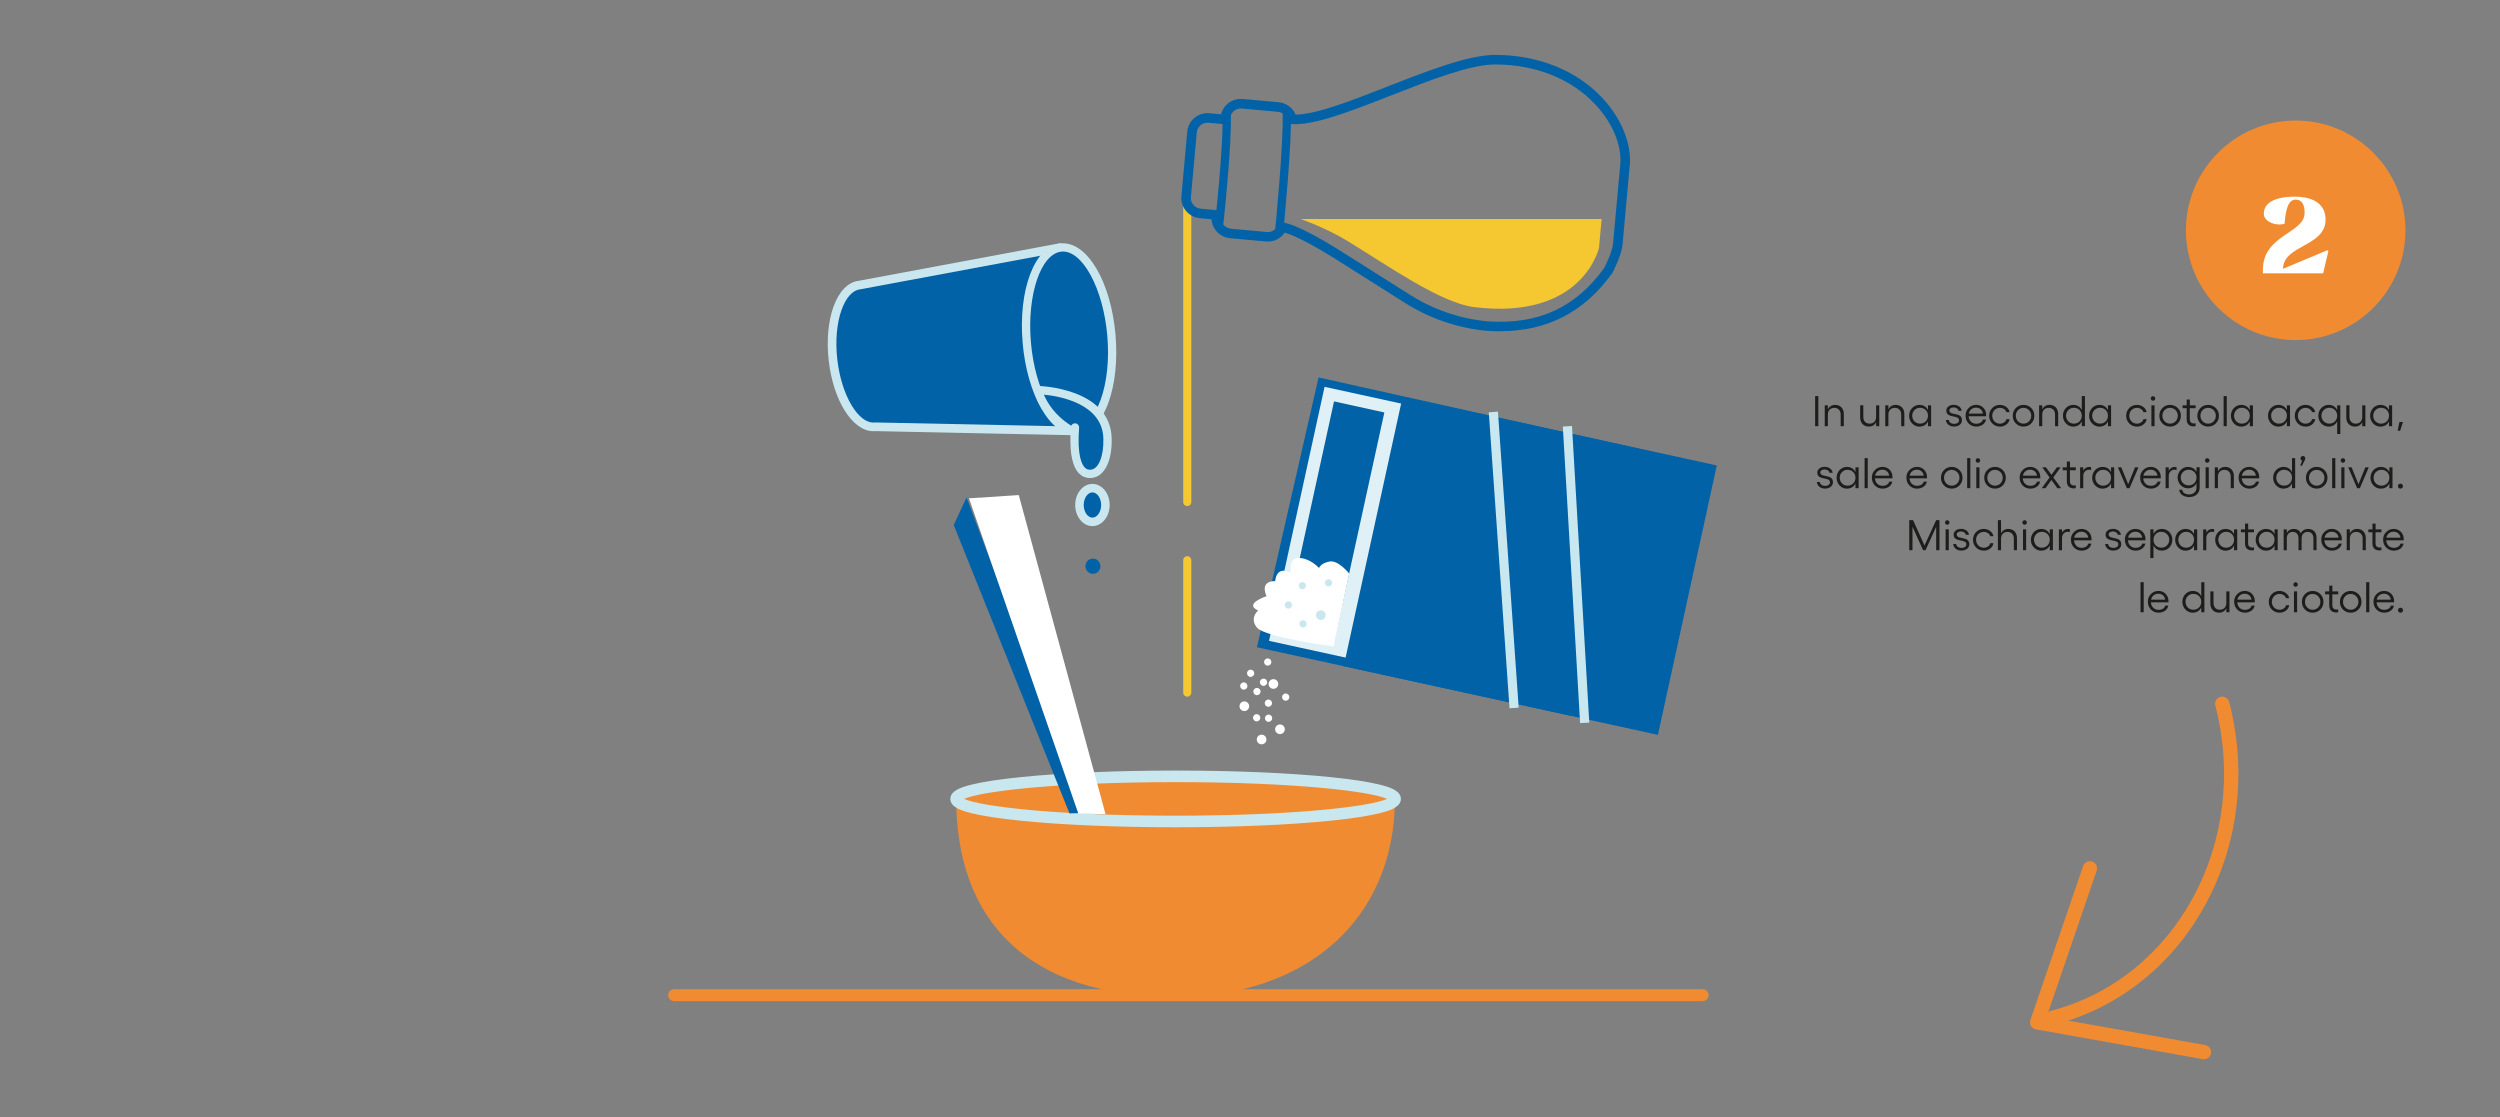 <svg xmlns="http://www.w3.org/2000/svg" xmlns:xlink="http://www.w3.org/1999/xlink" id="Livello_2" viewBox="0 0 1047.62 468.16"><rect x="0" y="0" width="1047.62" height="468.16" fill="#808080" stroke="none"/><defs><style>.cls-1{clip-path:url(#clippath-2);}.cls-1,.cls-2,.cls-3,.cls-4,.cls-5{fill:none;}.cls-6{fill:#fff;}.cls-7{fill:#f5c730;}.cls-8{fill:#c9e7ef;}.cls-9{fill:#0162a7;}.cls-2{clip-path:url(#clippath-3);}.cls-10{fill:#f08b32;}.cls-4{clip-path:url(#clippath);}.cls-11{fill:#cae7ef;}.cls-5{clip-path:url(#clippath-1);}.cls-12{fill:#dff1f6;}.cls-13{fill:#1d1d1b;}</style><clipPath id="clippath"><rect class="cls-3" width="1047.62" height="468.16"></rect></clipPath><clipPath id="clippath-1"><rect class="cls-3" width="1047.62" height="468.16"></rect></clipPath><clipPath id="clippath-2"><rect class="cls-3" width="1047.62" height="468.16"></rect></clipPath><clipPath id="clippath-3"><rect class="cls-3" width="1047.62" height="468.16"></rect></clipPath></defs><g id="Livello_1-2"><path class="cls-13" d="m760.63,165.98h1.34v12.6h-1.34v-12.6Z"></path><path class="cls-13" d="m768.96,169.66c1.13,0,2.03.35,2.69,1.05.66.7,1,1.65,1,2.84v5.04h-1.32v-4.91c0-.84-.24-1.51-.73-2.01-.48-.5-1.12-.76-1.92-.76s-1.48.25-1.97.76c-.5.51-.74,1.18-.74,2.01v4.91h-1.32v-8.75h1.32v1.71c.28-.6.68-1.06,1.2-1.39s1.11-.5,1.79-.5Z"></path><path class="cls-13" d="m786.18,169.84h1.32v8.75h-1.32v-1.7c-.28.59-.68,1.05-1.19,1.38-.51.33-1.11.49-1.8.49-1.12,0-2.02-.35-2.69-1.05s-1-1.65-1-2.83v-5.04h1.32v4.9c0,.85.24,1.53.72,2.03s1.12.76,1.92.76,1.49-.25,1.98-.76.74-1.18.74-2.03v-4.9Z"></path><path class="cls-13" d="m794.32,169.66c1.13,0,2.03.35,2.69,1.05.66.7,1,1.65,1,2.84v5.04h-1.32v-4.91c0-.84-.24-1.51-.73-2.01-.48-.5-1.12-.76-1.92-.76s-1.48.25-1.97.76c-.5.51-.74,1.18-.74,2.01v4.91h-1.32v-8.75h1.32v1.71c.28-.6.68-1.06,1.2-1.39s1.11-.5,1.79-.5Z"></path><path class="cls-13" d="m807.91,169.84h1.32v8.75h-1.32v-2.03c-.32.7-.79,1.25-1.4,1.63-.61.38-1.33.58-2.16.58s-1.52-.2-2.18-.61c-.67-.4-1.19-.96-1.58-1.66s-.58-1.47-.58-2.3.19-1.6.58-2.29.91-1.25,1.58-1.64c.66-.4,1.39-.6,2.18-.6s1.55.19,2.16.58,1.08.92,1.4,1.62v-2.01Zm-3.31,7.68c.96,0,1.75-.31,2.37-.94s.94-1.43.94-2.39-.31-1.75-.94-2.37-1.42-.94-2.37-.94-1.71.32-2.34.97c-.64.64-.95,1.43-.95,2.35s.32,1.73.95,2.37c.63.64,1.42.96,2.34.96Z"></path><path class="cls-13" d="m818.95,178.76c-.98,0-1.8-.25-2.44-.75s-1.01-1.17-1.1-2.02h1.26c.06.5.29.9.7,1.19s.92.44,1.53.44,1.1-.14,1.47-.42.56-.64.56-1.08c0-.29-.08-.54-.23-.74s-.35-.35-.6-.45c-.25-.1-.53-.19-.85-.27s-.64-.15-.98-.2-.66-.13-.98-.25-.6-.24-.85-.4-.45-.38-.6-.67-.23-.64-.23-1.04c0-.72.28-1.31.85-1.77s1.32-.69,2.26-.69c.86,0,1.6.23,2.23.68.62.45.99,1.06,1.08,1.82h-1.33c-.06-.41-.28-.75-.66-1.01s-.83-.4-1.36-.4-.97.12-1.3.35-.5.53-.5.91c0,.32.1.57.29.77.2.2.45.35.76.44s.65.17,1.03.24c.38.07.76.15,1.13.25.38.1.72.23,1.03.4s.56.41.76.75.29.75.29,1.24c0,.77-.31,1.41-.93,1.91s-1.4.75-2.33.75Z"></path><path class="cls-13" d="m832.31,173.94c0,.26,0,.43-.02.5h-7.33c.06.94.39,1.69.97,2.27s1.33.86,2.24.86c.7,0,1.31-.16,1.81-.48s.82-.75.94-1.28h1.32c-.17.88-.63,1.6-1.39,2.14s-1.66.81-2.72.81c-1.27,0-2.33-.44-3.19-1.32-.85-.88-1.28-1.97-1.28-3.29s.43-2.32,1.29-3.19,1.91-1.31,3.16-1.31c.78,0,1.49.18,2.13.55s1.14.88,1.51,1.53.55,1.39.55,2.21Zm-7.29-.62h5.88c-.06-.73-.36-1.32-.88-1.79s-1.18-.7-1.96-.7-1.44.23-1.99.68-.9,1.05-1.05,1.81Z"></path><path class="cls-13" d="m838.06,178.76c-1.27,0-2.34-.44-3.21-1.31-.87-.88-1.3-1.96-1.3-3.24s.44-2.36,1.3-3.24c.87-.88,1.94-1.31,3.21-1.31.99,0,1.87.29,2.65.87s1.24,1.3,1.41,2.18h-1.34c-.15-.52-.47-.95-.98-1.29s-1.09-.51-1.73-.51c-.91,0-1.67.32-2.29.95s-.93,1.42-.93,2.36.31,1.72.93,2.36,1.39.96,2.29.96c.65,0,1.23-.18,1.75-.53.52-.35.84-.81.96-1.36h1.34c-.13.91-.59,1.66-1.37,2.25-.78.59-1.67.88-2.69.88Z"></path><path class="cls-13" d="m844.74,170.97c.87-.88,1.94-1.31,3.21-1.31s2.34.44,3.22,1.31,1.31,1.96,1.31,3.24-.44,2.36-1.31,3.24-1.95,1.31-3.22,1.31-2.34-.44-3.21-1.31c-.87-.88-1.3-1.96-1.3-3.24s.44-2.36,1.3-3.24Zm3.21-.07c-.91,0-1.67.32-2.29.95s-.93,1.42-.93,2.36.31,1.72.93,2.36,1.39.96,2.29.96,1.68-.32,2.3-.96.94-1.43.94-2.35-.31-1.72-.94-2.35c-.62-.64-1.39-.95-2.31-.95Z"></path><path class="cls-13" d="m858.79,169.66c1.13,0,2.03.35,2.69,1.05.66.7,1,1.65,1,2.84v5.04h-1.32v-4.91c0-.84-.24-1.51-.73-2.01-.48-.5-1.12-.76-1.92-.76s-1.48.25-1.97.76c-.5.51-.74,1.18-.74,2.01v4.91h-1.32v-8.75h1.32v1.71c.28-.6.68-1.06,1.2-1.39s1.11-.5,1.79-.5Z"></path><path class="cls-13" d="m872.37,165.98h1.32v12.6h-1.32v-2.03c-.32.7-.79,1.25-1.4,1.63-.61.38-1.33.58-2.16.58s-1.52-.2-2.18-.61c-.67-.4-1.19-.96-1.58-1.66s-.58-1.47-.58-2.3.19-1.6.58-2.29.91-1.25,1.58-1.64c.66-.4,1.39-.6,2.18-.6s1.55.19,2.16.58,1.08.92,1.4,1.62v-5.87Zm-3.31,11.54c.96,0,1.75-.31,2.37-.94s.94-1.43.94-2.39-.31-1.75-.94-2.37-1.42-.94-2.37-.94-1.71.32-2.34.97c-.64.64-.95,1.43-.95,2.35s.32,1.73.95,2.37c.63.64,1.42.96,2.34.96Z"></path><path class="cls-13" d="m883.33,169.84h1.32v8.75h-1.32v-2.03c-.32.7-.79,1.25-1.4,1.63-.61.38-1.33.58-2.16.58s-1.52-.2-2.18-.61c-.67-.4-1.19-.96-1.58-1.66s-.58-1.47-.58-2.3.19-1.6.58-2.29.91-1.25,1.58-1.64c.66-.4,1.39-.6,2.18-.6s1.55.19,2.16.58,1.08.92,1.4,1.62v-2.01Zm-3.31,7.68c.96,0,1.75-.31,2.37-.94s.94-1.43.94-2.39-.31-1.75-.94-2.37-1.42-.94-2.37-.94-1.71.32-2.34.97c-.64.64-.95,1.43-.95,2.35s.32,1.73.95,2.37c.63.64,1.42.96,2.34.96Z"></path><path class="cls-13" d="m895.48,178.76c-1.27,0-2.34-.44-3.21-1.31-.87-.88-1.3-1.96-1.3-3.24s.44-2.36,1.3-3.24c.87-.88,1.94-1.31,3.21-1.31.99,0,1.87.29,2.65.87s1.24,1.3,1.41,2.18h-1.34c-.15-.52-.47-.95-.98-1.29s-1.09-.51-1.73-.51c-.91,0-1.67.32-2.29.95s-.93,1.42-.93,2.36.31,1.72.93,2.36,1.39.96,2.29.96c.65,0,1.23-.18,1.75-.53.52-.35.84-.81.96-1.36h1.34c-.13.91-.59,1.66-1.37,2.25-.78.59-1.67.88-2.69.88Z"></path><path class="cls-13" d="m902.21,166.02c.25,0,.47.09.67.28s.29.41.29.66-.1.48-.29.67-.42.29-.67.29-.48-.09-.66-.28-.27-.41-.27-.68.09-.47.27-.66.4-.28.66-.28Zm-.67,3.82h1.32v8.75h-1.32v-8.75Z"></path><path class="cls-13" d="m906.16,170.97c.87-.88,1.94-1.31,3.21-1.31s2.34.44,3.22,1.31,1.31,1.96,1.31,3.24-.44,2.36-1.31,3.24-1.95,1.31-3.22,1.31-2.34-.44-3.21-1.31c-.87-.88-1.3-1.96-1.3-3.24s.44-2.36,1.3-3.24Zm3.21-.07c-.91,0-1.67.32-2.29.95s-.93,1.42-.93,2.36.31,1.72.93,2.36,1.39.96,2.29.96,1.68-.32,2.3-.96.94-1.43.94-2.35-.31-1.72-.94-2.35c-.62-.64-1.39-.95-2.31-.95Z"></path><path class="cls-13" d="m920.06,171.06h-2.44v4.57c0,1.21.61,1.82,1.84,1.82.25,0,.45-.02.61-.07v1.2c-.26.06-.54.09-.84.09-.91,0-1.63-.25-2.14-.76s-.77-1.26-.77-2.26v-4.59h-1.72v-1.22h1.72v-2.42h1.32v2.42h2.44v1.22Z"></path><path class="cls-13" d="m922.1,170.97c.87-.88,1.94-1.31,3.21-1.31s2.34.44,3.22,1.31,1.31,1.96,1.31,3.24-.44,2.36-1.31,3.24-1.95,1.31-3.22,1.31-2.34-.44-3.21-1.31c-.87-.88-1.3-1.96-1.3-3.24s.44-2.36,1.3-3.24Zm3.21-.07c-.91,0-1.67.32-2.29.95s-.93,1.42-.93,2.36.31,1.72.93,2.36,1.39.96,2.29.96,1.68-.32,2.3-.96.94-1.43.94-2.35-.31-1.72-.94-2.35c-.62-.64-1.39-.95-2.31-.95Z"></path><path class="cls-13" d="m933.12,165.98v12.6h-1.32v-12.6h1.32Z"></path><path class="cls-13" d="m942.77,169.84h1.32v8.75h-1.32v-2.03c-.32.7-.79,1.25-1.4,1.63-.61.38-1.33.58-2.16.58s-1.52-.2-2.18-.61c-.67-.4-1.19-.96-1.58-1.66s-.58-1.47-.58-2.3.19-1.6.58-2.29.91-1.25,1.58-1.64c.66-.4,1.39-.6,2.18-.6s1.55.19,2.16.58,1.08.92,1.4,1.62v-2.01Zm-3.31,7.68c.96,0,1.75-.31,2.37-.94s.94-1.43.94-2.39-.31-1.75-.94-2.37-1.42-.94-2.37-.94-1.71.32-2.34.97c-.64.64-.95,1.43-.95,2.35s.32,1.73.95,2.37c.63.64,1.42.96,2.34.96Z"></path><path class="cls-13" d="m958.31,169.84h1.32v8.75h-1.32v-2.03c-.32.7-.79,1.25-1.4,1.63-.61.38-1.33.58-2.16.58s-1.52-.2-2.18-.61c-.67-.4-1.19-.96-1.58-1.66s-.58-1.47-.58-2.3.19-1.6.58-2.29.91-1.25,1.58-1.64c.66-.4,1.39-.6,2.18-.6s1.55.19,2.16.58,1.08.92,1.4,1.62v-2.01Zm-3.31,7.68c.96,0,1.75-.31,2.37-.94s.94-1.43.94-2.39-.31-1.75-.94-2.37-1.42-.94-2.37-.94-1.71.32-2.34.97c-.64.64-.95,1.43-.95,2.35s.32,1.73.95,2.37c.63.64,1.42.96,2.34.96Z"></path><path class="cls-13" d="m966.13,178.76c-1.27,0-2.34-.44-3.21-1.31-.87-.88-1.3-1.96-1.3-3.24s.44-2.36,1.3-3.24c.87-.88,1.94-1.31,3.21-1.31.99,0,1.87.29,2.65.87s1.24,1.3,1.41,2.18h-1.34c-.15-.52-.47-.95-.98-1.29s-1.09-.51-1.73-.51c-.91,0-1.67.32-2.29.95s-.93,1.42-.93,2.36.31,1.72.93,2.36,1.39.96,2.29.96c.65,0,1.23-.18,1.75-.53.52-.35.84-.81.96-1.36h1.34c-.13.91-.59,1.66-1.37,2.25-.78.59-1.67.88-2.69.88Z"></path><path class="cls-13" d="m979.39,169.84h1.32v12.04h-1.32v-5.33c-.32.7-.79,1.25-1.4,1.63-.61.38-1.33.58-2.16.58s-1.52-.2-2.18-.6c-.67-.4-1.19-.95-1.58-1.65s-.58-1.47-.58-2.3.19-1.6.58-2.3.91-1.25,1.58-1.65c.66-.4,1.39-.6,2.18-.6s1.55.19,2.16.58,1.08.92,1.4,1.62v-2.01Zm-3.31,7.68c.96,0,1.75-.31,2.37-.94s.94-1.42.94-2.37-.31-1.76-.94-2.39-1.42-.94-2.37-.94-1.71.32-2.34.97c-.64.64-.95,1.43-.95,2.36s.32,1.71.95,2.35c.63.64,1.42.96,2.34.96Z"></path><path class="cls-13" d="m989.89,169.84h1.32v8.75h-1.32v-1.7c-.28.59-.68,1.05-1.19,1.38-.51.33-1.11.49-1.8.49-1.12,0-2.02-.35-2.69-1.05s-1-1.65-1-2.83v-5.04h1.32v4.9c0,.85.24,1.53.72,2.03s1.12.76,1.92.76,1.49-.25,1.98-.76.74-1.18.74-2.03v-4.9Z"></path><path class="cls-13" d="m1001.1,169.84h1.32v8.75h-1.32v-2.03c-.32.7-.79,1.25-1.4,1.63-.61.38-1.33.58-2.16.58s-1.52-.2-2.18-.61c-.67-.4-1.19-.96-1.58-1.66s-.58-1.47-.58-2.3.19-1.6.58-2.29.91-1.25,1.58-1.64c.66-.4,1.39-.6,2.18-.6s1.55.19,2.16.58,1.08.92,1.4,1.62v-2.01Zm-3.31,7.68c.96,0,1.75-.31,2.37-.94s.94-1.43.94-2.39-.31-1.75-.94-2.37-1.42-.94-2.37-.94-1.71.32-2.34.97c-.64.64-.95,1.43-.95,2.35s.32,1.73.95,2.37c.63.64,1.42.96,2.34.96Z"></path><path class="cls-13" d="m1006.97,176.84l-1.2,3.66h-1.05l.77-3.66h1.48Z"></path><path class="cls-13" d="m764.88,204.75c-.98,0-1.8-.25-2.44-.75s-1.01-1.17-1.1-2.02h1.26c.06.5.29.9.7,1.19s.92.44,1.53.44,1.1-.14,1.47-.42.56-.64.56-1.08c0-.29-.08-.54-.23-.74s-.35-.35-.6-.45c-.25-.1-.53-.19-.85-.27s-.64-.15-.98-.2-.66-.13-.98-.25-.6-.24-.85-.4-.45-.38-.6-.67-.23-.64-.23-1.04c0-.72.28-1.31.85-1.77s1.32-.69,2.26-.69c.86,0,1.6.23,2.23.68.62.45.99,1.06,1.08,1.82h-1.33c-.06-.41-.28-.75-.66-1.01s-.83-.4-1.36-.4-.97.12-1.3.35-.5.53-.5.91c0,.32.1.57.29.77.2.2.45.35.76.44s.65.17,1.03.24c.38.07.76.15,1.13.25.38.1.72.23,1.03.4s.56.41.76.75.29.75.29,1.24c0,.77-.31,1.41-.93,1.91s-1.4.75-2.33.75Z"></path><path class="cls-13" d="m777.53,195.83h1.32v8.75h-1.32v-2.03c-.32.7-.79,1.25-1.4,1.63-.61.38-1.33.58-2.16.58s-1.52-.2-2.18-.61c-.67-.4-1.19-.96-1.58-1.66s-.58-1.47-.58-2.3.19-1.6.58-2.29.91-1.25,1.58-1.64c.66-.4,1.39-.6,2.18-.6s1.55.19,2.16.58,1.08.92,1.4,1.62v-2.01Zm-3.31,7.68c.96,0,1.75-.31,2.37-.94s.94-1.43.94-2.39-.31-1.75-.94-2.37-1.42-.94-2.37-.94-1.71.32-2.34.97c-.64.64-.95,1.43-.95,2.35s.32,1.73.95,2.37c.63.64,1.42.96,2.34.96Z"></path><path class="cls-13" d="m782.67,191.97v12.6h-1.32v-12.6h1.32Z"></path><path class="cls-13" d="m793.05,199.94c0,.26,0,.43-.02.5h-7.33c.06.94.39,1.69.97,2.27s1.33.86,2.24.86c.7,0,1.31-.16,1.81-.48s.82-.75.94-1.28h1.32c-.17.88-.63,1.6-1.39,2.14s-1.66.81-2.72.81c-1.27,0-2.33-.44-3.19-1.32-.85-.88-1.28-1.97-1.28-3.29s.43-2.32,1.29-3.19,1.91-1.31,3.16-1.31c.78,0,1.49.18,2.13.55s1.14.88,1.51,1.53.55,1.39.55,2.21Zm-7.29-.62h5.88c-.06-.73-.36-1.32-.88-1.79s-1.18-.7-1.96-.7-1.44.23-1.99.68-.9,1.05-1.05,1.81Z"></path><path class="cls-13" d="m807.52,199.94c0,.26,0,.43-.02.5h-7.33c.06.94.39,1.69.97,2.27s1.33.86,2.24.86c.7,0,1.31-.16,1.81-.48s.82-.75.94-1.28h1.32c-.17.88-.63,1.6-1.39,2.14s-1.66.81-2.72.81c-1.27,0-2.33-.44-3.19-1.32-.85-.88-1.28-1.97-1.28-3.29s.43-2.32,1.29-3.19,1.91-1.31,3.16-1.31c.78,0,1.49.18,2.13.55s1.14.88,1.51,1.53.55,1.39.55,2.21Zm-7.29-.62h5.88c-.06-.73-.36-1.32-.88-1.79s-1.18-.7-1.96-.7-1.44.23-1.99.68-.9,1.05-1.05,1.81Z"></path><path class="cls-13" d="m814.65,196.96c.87-.88,1.94-1.31,3.21-1.31s2.34.44,3.22,1.31,1.31,1.96,1.31,3.24-.44,2.36-1.31,3.24-1.95,1.31-3.22,1.31-2.34-.44-3.21-1.31c-.87-.88-1.3-1.96-1.3-3.24s.44-2.36,1.3-3.24Zm3.21-.07c-.91,0-1.67.32-2.29.95s-.93,1.42-.93,2.36.31,1.72.93,2.36,1.39.96,2.29.96,1.68-.32,2.3-.96.94-1.43.94-2.35-.31-1.72-.94-2.35c-.62-.64-1.39-.95-2.31-.95Z"></path><path class="cls-13" d="m825.66,191.97v12.6h-1.32v-12.6h1.32Z"></path><path class="cls-13" d="m828.84,192.01c.25,0,.47.09.67.28s.29.41.29.66-.1.48-.29.67-.42.29-.67.29-.48-.09-.66-.28-.27-.41-.27-.68.09-.47.27-.66.4-.28.66-.28Zm-.67,3.82h1.32v8.75h-1.32v-8.75Z"></path><path class="cls-13" d="m832.79,196.96c.87-.88,1.94-1.31,3.21-1.31s2.34.44,3.22,1.31,1.31,1.96,1.31,3.24-.44,2.36-1.31,3.24-1.95,1.31-3.22,1.31-2.34-.44-3.21-1.31c-.87-.88-1.3-1.96-1.3-3.24s.44-2.36,1.3-3.24Zm3.21-.07c-.91,0-1.67.32-2.29.95s-.93,1.42-.93,2.36.31,1.72.93,2.36,1.39.96,2.29.96,1.68-.32,2.3-.96.94-1.43.94-2.35-.31-1.72-.94-2.35c-.62-.64-1.39-.95-2.31-.95Z"></path><path class="cls-13" d="m854.98,199.94c0,.26,0,.43-.02.5h-7.33c.06.94.39,1.69.97,2.27s1.33.86,2.24.86c.7,0,1.31-.16,1.81-.48s.82-.75.94-1.28h1.32c-.17.88-.63,1.6-1.39,2.14s-1.66.81-2.72.81c-1.27,0-2.33-.44-3.19-1.32-.85-.88-1.28-1.97-1.28-3.29s.43-2.32,1.29-3.19,1.91-1.31,3.16-1.31c.78,0,1.49.18,2.13.55s1.14.88,1.51,1.53.55,1.39.55,2.21Zm-7.29-.62h5.88c-.06-.73-.36-1.32-.88-1.79s-1.18-.7-1.96-.7-1.44.23-1.99.68-.9,1.05-1.05,1.81Z"></path><path class="cls-13" d="m863.7,204.58h-1.56l-2.5-3.44-2.5,3.44h-1.55l3.28-4.52-3.08-4.23h1.56l2.3,3.16,2.29-3.16h1.55l-3.06,4.23,3.28,4.52Z"></path><path class="cls-13" d="m869.84,197.05h-2.44v4.57c0,1.21.61,1.82,1.84,1.82.25,0,.45-.02.61-.07v1.2c-.26.06-.54.09-.84.09-.91,0-1.63-.25-2.14-.76s-.77-1.26-.77-2.26v-4.59h-1.72v-1.22h1.72v-2.42h1.32v2.42h2.44v1.22Z"></path><path class="cls-13" d="m875.45,195.65c.23,0,.5.04.82.11v1.23c-.29-.1-.57-.15-.85-.15-.69,0-1.26.24-1.73.73-.46.48-.7,1.09-.7,1.83v5.19h-1.32v-8.75h1.32v1.4c.26-.49.6-.88,1.03-1.16s.91-.42,1.43-.42Z"></path><path class="cls-13" d="m884.63,195.83h1.32v8.75h-1.32v-2.03c-.32.7-.79,1.25-1.4,1.63-.61.38-1.33.58-2.16.58s-1.52-.2-2.18-.61c-.67-.4-1.19-.96-1.58-1.66s-.58-1.47-.58-2.3.19-1.6.58-2.29.91-1.25,1.58-1.64c.66-.4,1.39-.6,2.18-.6s1.55.19,2.16.58,1.08.92,1.4,1.62v-2.01Zm-3.31,7.68c.96,0,1.75-.31,2.37-.94s.94-1.43.94-2.39-.31-1.75-.94-2.37-1.42-.94-2.37-.94-1.71.32-2.34.97c-.64.64-.95,1.43-.95,2.35s.32,1.73.95,2.37c.63.64,1.42.96,2.34.96Z"></path><path class="cls-13" d="m896.12,195.83l-3.73,8.75h-1.15l-3.74-8.75h1.42l2.89,7.09,2.87-7.09h1.44Z"></path><path class="cls-13" d="m905.48,199.94c0,.26,0,.43-.02.5h-7.33c.06.94.39,1.69.97,2.27s1.33.86,2.24.86c.7,0,1.31-.16,1.81-.48s.82-.75.94-1.28h1.32c-.17.88-.63,1.6-1.39,2.14s-1.66.81-2.72.81c-1.27,0-2.33-.44-3.19-1.32-.85-.88-1.28-1.97-1.28-3.29s.43-2.32,1.29-3.19,1.91-1.31,3.16-1.31c.78,0,1.49.18,2.13.55s1.14.88,1.51,1.53.55,1.39.55,2.21Zm-7.29-.62h5.88c-.06-.73-.36-1.32-.88-1.79s-1.18-.7-1.96-.7-1.44.23-1.99.68-.9,1.05-1.05,1.81Z"></path><path class="cls-13" d="m911.27,195.65c.23,0,.5.04.82.11v1.23c-.29-.1-.57-.15-.85-.15-.69,0-1.26.24-1.73.73-.46.48-.7,1.09-.7,1.83v5.19h-1.32v-8.75h1.32v1.4c.26-.49.6-.88,1.03-1.16s.91-.42,1.43-.42Z"></path><path class="cls-13" d="m920.44,195.81h1.32v8.49c0,1.2-.41,2.17-1.22,2.9s-1.86,1.1-3.14,1.1c-.5,0-.99-.06-1.47-.19s-.92-.31-1.32-.55c-.41-.24-.74-.56-.99-.97-.25-.41-.39-.87-.41-1.38h1.27c.02.6.3,1.08.85,1.44s1.23.54,2.03.54c.89,0,1.63-.26,2.21-.79s.87-1.21.87-2.04v-1.92c-.32.69-.79,1.23-1.4,1.61-.61.38-1.33.57-2.16.57s-1.52-.2-2.18-.6c-.67-.4-1.19-.94-1.58-1.63s-.58-1.45-.58-2.27.19-1.56.58-2.25.91-1.23,1.58-1.62c.66-.4,1.39-.59,2.18-.59s1.54.19,2.16.57c.61.38,1.08.91,1.4,1.6v-2Zm-3.31,7.58c.96,0,1.75-.31,2.37-.93s.94-1.4.94-2.35-.31-1.72-.94-2.33-1.42-.93-2.37-.93-1.71.31-2.34.94c-.64.63-.95,1.4-.95,2.32s.32,1.7.95,2.33c.63.63,1.42.95,2.34.95Z"></path><path class="cls-13" d="m924.93,192.01c.25,0,.47.09.67.28s.29.41.29.66-.1.48-.29.67-.42.29-.67.29-.48-.09-.66-.28-.27-.41-.27-.68.09-.47.27-.66.4-.28.66-.28Zm-.67,3.82h1.32v8.75h-1.32v-8.75Z"></path><path class="cls-13" d="m932.41,195.65c1.13,0,2.03.35,2.69,1.05.66.7,1,1.65,1,2.84v5.04h-1.32v-4.91c0-.84-.24-1.51-.73-2.01-.48-.5-1.12-.76-1.92-.76s-1.48.25-1.97.76c-.5.51-.74,1.18-.74,2.01v4.91h-1.32v-8.75h1.32v1.71c.28-.6.68-1.06,1.2-1.39s1.11-.5,1.79-.5Z"></path><path class="cls-13" d="m946.73,199.94c0,.26,0,.43-.02.5h-7.33c.06.94.39,1.69.97,2.27s1.33.86,2.24.86c.7,0,1.31-.16,1.81-.48s.82-.75.94-1.28h1.32c-.17.88-.63,1.6-1.39,2.14s-1.66.81-2.72.81c-1.27,0-2.33-.44-3.19-1.32-.85-.88-1.28-1.97-1.28-3.29s.43-2.32,1.29-3.19,1.91-1.31,3.16-1.31c.78,0,1.49.18,2.13.55s1.14.88,1.51,1.53.55,1.39.55,2.21Zm-7.29-.62h5.88c-.06-.73-.36-1.32-.88-1.79s-1.18-.7-1.96-.7-1.44.23-1.99.68-.9,1.05-1.05,1.81Z"></path><path class="cls-13" d="m960.46,191.97h1.32v12.6h-1.32v-2.03c-.32.7-.79,1.25-1.4,1.63-.61.38-1.33.58-2.16.58s-1.52-.2-2.18-.61c-.67-.4-1.19-.96-1.58-1.66s-.58-1.47-.58-2.3.19-1.6.58-2.29.91-1.25,1.58-1.64c.66-.4,1.39-.6,2.18-.6s1.55.19,2.16.58,1.08.92,1.4,1.62v-5.87Zm-3.31,11.54c.96,0,1.75-.31,2.37-.94s.94-1.43.94-2.39-.31-1.75-.94-2.37-1.42-.94-2.37-.94-1.71.32-2.34.97c-.64.64-.95,1.43-.95,2.35s.32,1.73.95,2.37c.63.64,1.42.96,2.34.96Z"></path><path class="cls-13" d="m966.03,192.09c0,.17-.08.44-.25.81l-1.13,2.27h-.76l.79-2.13c-.2-.07-.36-.19-.48-.36-.12-.17-.18-.37-.18-.59,0-.29.1-.53.29-.72s.43-.29.71-.29.53.1.72.29.29.43.29.72Z"></path><path class="cls-13" d="m967.59,196.96c.87-.88,1.94-1.31,3.21-1.31s2.34.44,3.22,1.31,1.31,1.96,1.31,3.24-.44,2.36-1.31,3.24-1.95,1.31-3.22,1.31-2.34-.44-3.21-1.31c-.87-.88-1.3-1.96-1.3-3.24s.44-2.36,1.3-3.24Zm3.21-.07c-.91,0-1.67.32-2.29.95s-.93,1.42-.93,2.36.31,1.72.93,2.36,1.39.96,2.29.96,1.68-.32,2.3-.96.94-1.43.94-2.35-.31-1.72-.94-2.35c-.62-.64-1.39-.95-2.31-.95Z"></path><path class="cls-13" d="m978.61,191.97v12.6h-1.32v-12.6h1.32Z"></path><path class="cls-13" d="m981.79,192.01c.25,0,.47.09.67.28s.29.41.29.66-.1.48-.29.67-.42.29-.67.29-.48-.09-.66-.28-.27-.41-.27-.68.09-.47.27-.66.4-.28.66-.28Zm-.67,3.82h1.32v8.75h-1.32v-8.75Z"></path><path class="cls-13" d="m992.63,195.83l-3.73,8.75h-1.15l-3.74-8.75h1.42l2.89,7.09,2.87-7.09h1.44Z"></path><path class="cls-13" d="m1001.25,195.83h1.32v8.75h-1.32v-2.03c-.32.7-.79,1.25-1.4,1.63-.61.38-1.33.58-2.16.58s-1.52-.2-2.18-.61c-.67-.4-1.19-.96-1.58-1.66s-.58-1.47-.58-2.3.19-1.6.58-2.29.91-1.25,1.58-1.64c.66-.4,1.39-.6,2.18-.6s1.55.19,2.16.58,1.08.92,1.4,1.62v-2.01Zm-3.31,7.68c.96,0,1.75-.31,2.37-.94s.94-1.43.94-2.39-.31-1.75-.94-2.37-1.42-.94-2.37-.94-1.71.32-2.34.97c-.64.64-.95,1.43-.95,2.35s.32,1.73.95,2.37c.63.64,1.42.96,2.34.96Z"></path><path class="cls-13" d="m1005.9,204.75c-.3,0-.55-.1-.75-.29s-.3-.44-.3-.74.1-.54.3-.74.45-.3.75-.3.56.1.76.3.3.45.3.74-.1.55-.3.74-.45.29-.76.29Z"></path><path class="cls-13" d="m800.07,230.57v-12.6h1.6l4.79,10.61,4.88-10.61h1.39v12.6h-1.37v-9.86l-4.46,9.86h-1.03l-4.45-9.86v9.86h-1.34Z"></path><path class="cls-13" d="m815.98,218c.25,0,.47.09.67.28s.29.41.29.66-.1.48-.29.67-.42.29-.67.29-.48-.09-.66-.28-.27-.41-.27-.68.09-.47.27-.66.4-.28.66-.28Zm-.67,3.82h1.32v8.75h-1.32v-8.75Z"></path><path class="cls-13" d="m822.02,230.74c-.98,0-1.8-.25-2.44-.75s-1.01-1.17-1.1-2.02h1.26c.06.5.29.9.7,1.19s.92.44,1.53.44,1.1-.14,1.47-.42.56-.64.56-1.08c0-.29-.08-.54-.23-.74s-.35-.35-.6-.45c-.25-.1-.53-.19-.85-.27s-.64-.15-.98-.2-.66-.13-.98-.25-.6-.24-.85-.4-.45-.38-.6-.67-.23-.64-.23-1.04c0-.72.28-1.31.85-1.77s1.32-.69,2.26-.69c.86,0,1.6.23,2.23.68.62.45.99,1.06,1.08,1.82h-1.33c-.06-.41-.28-.75-.66-1.01s-.83-.4-1.36-.4-.97.12-1.3.35-.5.53-.5.91c0,.32.1.57.29.77.2.2.45.35.76.44s.65.17,1.03.24c.38.07.76.15,1.13.25.38.1.72.23,1.03.4s.56.41.76.75.29.75.29,1.24c0,.77-.31,1.41-.93,1.91s-1.4.75-2.33.75Z"></path><path class="cls-13" d="m831.29,230.74c-1.27,0-2.34-.44-3.21-1.31-.87-.88-1.3-1.96-1.3-3.24s.44-2.36,1.3-3.24c.87-.88,1.94-1.31,3.21-1.31.99,0,1.87.29,2.65.87s1.24,1.3,1.41,2.18h-1.34c-.15-.52-.47-.95-.98-1.29s-1.09-.51-1.73-.51c-.91,0-1.67.32-2.29.95s-.93,1.42-.93,2.36.31,1.72.93,2.36,1.39.96,2.29.96c.65,0,1.23-.18,1.75-.53.52-.35.84-.81.96-1.36h1.34c-.13.91-.59,1.66-1.37,2.25-.78.59-1.67.88-2.69.88Z"></path><path class="cls-13" d="m841.52,221.64c1.13,0,2.03.35,2.69,1.05.66.7,1,1.65,1,2.84v5.04h-1.32v-4.91c0-.84-.24-1.51-.73-2.01-.48-.5-1.12-.76-1.92-.76s-1.48.25-1.97.76c-.5.51-.74,1.18-.74,2.01v4.91h-1.32v-12.6h1.32v5.56c.28-.6.68-1.06,1.2-1.39s1.11-.5,1.79-.5Z"></path><path class="cls-13" d="m848.4,218c.25,0,.47.09.67.28s.29.41.29.66-.1.48-.29.67-.42.29-.67.29-.48-.09-.66-.28-.27-.41-.27-.68.09-.47.27-.66.4-.28.66-.28Zm-.67,3.82h1.32v8.75h-1.32v-8.75Z"></path><path class="cls-13" d="m858.94,221.82h1.32v8.75h-1.32v-2.03c-.32.7-.79,1.25-1.4,1.63-.61.38-1.33.58-2.16.58s-1.52-.2-2.18-.61c-.67-.4-1.19-.96-1.58-1.66s-.58-1.47-.58-2.3.19-1.6.58-2.29.91-1.25,1.58-1.64c.66-.4,1.39-.6,2.18-.6s1.55.19,2.16.58,1.08.92,1.4,1.62v-2.01Zm-3.31,7.68c.96,0,1.75-.31,2.37-.94s.94-1.43.94-2.39-.31-1.75-.94-2.37-1.42-.94-2.37-.94-1.71.32-2.34.97c-.64.64-.95,1.43-.95,2.35s.32,1.73.95,2.37c.63.64,1.42.96,2.34.96Z"></path><path class="cls-13" d="m866.55,221.64c.23,0,.5.04.82.11v1.23c-.29-.1-.57-.15-.85-.15-.69,0-1.26.24-1.73.73-.46.48-.7,1.09-.7,1.83v5.19h-1.32v-8.75h1.32v1.4c.26-.49.6-.88,1.03-1.16s.91-.42,1.43-.42Z"></path><path class="cls-13" d="m876.46,225.93c0,.26,0,.43-.02.5h-7.33c.06.94.39,1.69.97,2.27s1.33.86,2.24.86c.7,0,1.31-.16,1.81-.48s.82-.75.94-1.28h1.32c-.17.88-.63,1.6-1.39,2.14s-1.66.81-2.72.81c-1.27,0-2.33-.44-3.19-1.32-.85-.88-1.28-1.97-1.28-3.29s.43-2.32,1.29-3.19,1.91-1.31,3.16-1.31c.78,0,1.49.18,2.13.55s1.14.88,1.51,1.53.55,1.39.55,2.21Zm-7.29-.62h5.88c-.06-.73-.36-1.32-.88-1.79s-1.18-.7-1.96-.7-1.44.23-1.99.68-.9,1.05-1.05,1.81Z"></path><path class="cls-13" d="m885.69,230.74c-.98,0-1.8-.25-2.44-.75s-1.01-1.17-1.1-2.02h1.26c.06.5.29.9.7,1.19s.92.44,1.53.44,1.1-.14,1.47-.42.56-.64.56-1.08c0-.29-.08-.54-.23-.74s-.35-.35-.6-.45c-.25-.1-.53-.19-.85-.27s-.64-.15-.98-.2-.66-.13-.98-.25-.6-.24-.85-.4-.45-.38-.6-.67-.23-.64-.23-1.04c0-.72.28-1.31.85-1.77s1.32-.69,2.26-.69c.86,0,1.6.23,2.23.68.62.45.99,1.06,1.08,1.82h-1.33c-.06-.41-.28-.75-.66-1.01s-.83-.4-1.36-.4-.97.12-1.3.35-.5.53-.5.91c0,.32.1.57.29.77.2.2.45.35.76.44s.65.17,1.03.24c.38.07.76.15,1.13.25.38.1.72.23,1.03.4s.56.41.76.75.29.75.29,1.24c0,.77-.31,1.41-.93,1.91s-1.4.75-2.33.75Z"></path><path class="cls-13" d="m899.07,225.93c0,.26,0,.43-.02.5h-7.33c.06.94.39,1.69.97,2.27s1.33.86,2.24.86c.7,0,1.31-.16,1.81-.48s.82-.75.94-1.28h1.32c-.17.88-.63,1.6-1.39,2.14s-1.66.81-2.72.81c-1.27,0-2.33-.44-3.19-1.32-.85-.88-1.28-1.97-1.28-3.29s.43-2.32,1.29-3.19,1.91-1.31,3.16-1.31c.78,0,1.49.18,2.13.55s1.14.88,1.51,1.53.55,1.39.55,2.21Zm-7.29-.62h5.88c-.06-.73-.36-1.32-.88-1.79s-1.18-.7-1.96-.7-1.44.23-1.99.68-.9,1.05-1.05,1.81Z"></path><path class="cls-13" d="m905.97,221.64c.79,0,1.52.2,2.18.6s1.19.95,1.58,1.65.58,1.47.58,2.3-.19,1.6-.58,2.3-.91,1.25-1.58,1.65-1.39.6-2.18.6-1.55-.19-2.16-.58-1.08-.93-1.4-1.63v5.33h-1.32v-12.04h1.32v2.01c.32-.7.78-1.24,1.4-1.62s1.34-.58,2.16-.58Zm-.25,7.87c.93,0,1.71-.32,2.34-.96s.95-1.42.95-2.36-.32-1.72-.95-2.36-1.41-.97-2.34-.97-1.75.31-2.37.94-.94,1.43-.94,2.39.31,1.75.94,2.37,1.42.94,2.37.94Z"></path><path class="cls-13" d="m919.41,221.82h1.32v8.75h-1.32v-2.03c-.32.7-.79,1.25-1.4,1.63-.61.38-1.33.58-2.16.58s-1.52-.2-2.18-.61c-.67-.4-1.19-.96-1.58-1.66s-.58-1.47-.58-2.3.19-1.6.58-2.29.91-1.25,1.58-1.64c.66-.4,1.39-.6,2.18-.6s1.55.19,2.16.58,1.08.92,1.4,1.62v-2.01Zm-3.31,7.68c.96,0,1.75-.31,2.37-.94s.94-1.43.94-2.39-.31-1.75-.94-2.37-1.42-.94-2.37-.94-1.71.32-2.34.97c-.64.64-.95,1.43-.95,2.35s.32,1.73.95,2.37c.63.64,1.42.96,2.34.96Z"></path><path class="cls-13" d="m927.01,221.64c.23,0,.5.04.82.11v1.23c-.29-.1-.57-.15-.85-.15-.69,0-1.26.24-1.73.73-.46.48-.7,1.09-.7,1.83v5.19h-1.32v-8.75h1.32v1.4c.26-.49.6-.88,1.03-1.16s.91-.42,1.43-.42Z"></path><path class="cls-13" d="m936.18,221.82h1.32v8.75h-1.32v-2.03c-.32.7-.79,1.25-1.4,1.63-.61.38-1.33.58-2.16.58s-1.52-.2-2.18-.61c-.67-.4-1.19-.96-1.58-1.66s-.58-1.47-.58-2.3.19-1.6.58-2.29.91-1.25,1.58-1.64c.66-.4,1.39-.6,2.18-.6s1.55.19,2.16.58,1.08.92,1.4,1.62v-2.01Zm-3.31,7.68c.96,0,1.75-.31,2.37-.94s.94-1.43.94-2.39-.31-1.75-.94-2.37-1.42-.94-2.37-.94-1.71.32-2.34.97c-.64.64-.95,1.43-.95,2.35s.32,1.73.95,2.37c.63.64,1.42.96,2.34.96Z"></path><path class="cls-13" d="m944.51,223.05h-2.44v4.57c0,1.21.61,1.82,1.84,1.82.25,0,.45-.02.61-.07v1.2c-.26.06-.54.09-.84.09-.91,0-1.63-.25-2.14-.76s-.77-1.26-.77-2.26v-4.59h-1.72v-1.22h1.72v-2.42h1.32v2.42h2.44v1.22Z"></path><path class="cls-13" d="m953.14,221.82h1.32v8.75h-1.32v-2.03c-.32.7-.79,1.25-1.4,1.63-.61.38-1.33.58-2.16.58s-1.52-.2-2.18-.61c-.67-.4-1.19-.96-1.58-1.66s-.58-1.47-.58-2.3.19-1.6.58-2.29.91-1.25,1.58-1.64c.66-.4,1.39-.6,2.18-.6s1.55.19,2.16.58,1.08.92,1.4,1.62v-2.01Zm-3.31,7.68c.96,0,1.75-.31,2.37-.94s.94-1.43.94-2.39-.31-1.75-.94-2.37-1.42-.94-2.37-.94-1.71.32-2.34.97c-.64.64-.95,1.43-.95,2.35s.32,1.73.95,2.37c.63.64,1.42.96,2.34.96Z"></path><path class="cls-13" d="m967.18,221.64c1.09,0,1.96.33,2.6.99.64.66.96,1.56.96,2.7v5.24h-1.31v-5c0-.84-.22-1.49-.66-1.97s-1.04-.71-1.8-.71c-.31,0-.61.05-.89.15s-.54.25-.79.46c-.24.21-.44.49-.58.84-.14.36-.22.77-.22,1.23v5h-1.31v-5c0-.84-.22-1.49-.65-1.97-.44-.47-1.04-.71-1.8-.71-.3,0-.6.05-.87.15-.28.1-.54.25-.78.45s-.44.48-.58.84-.22.77-.22,1.25v5h-1.32v-8.75h1.32v1.51c.29-.57.69-1,1.2-1.28s1.07-.42,1.65-.42c1.51,0,2.51.63,3.01,1.89.25-.6.64-1.06,1.2-1.39s1.16-.5,1.83-.5Z"></path><path class="cls-13" d="m981.37,225.93c0,.26,0,.43-.02.5h-7.33c.06.94.39,1.69.97,2.27s1.33.86,2.24.86c.7,0,1.31-.16,1.81-.48s.82-.75.94-1.28h1.32c-.17.88-.63,1.6-1.39,2.14s-1.66.81-2.72.81c-1.27,0-2.33-.44-3.19-1.32-.85-.88-1.28-1.97-1.28-3.29s.43-2.32,1.29-3.19,1.91-1.31,3.16-1.31c.78,0,1.49.18,2.13.55s1.14.88,1.51,1.53.55,1.39.55,2.21Zm-7.29-.62h5.88c-.06-.73-.36-1.32-.88-1.79s-1.18-.7-1.96-.7-1.44.23-1.99.68-.9,1.05-1.05,1.81Z"></path><path class="cls-13" d="m987.69,221.64c1.13,0,2.03.35,2.69,1.05.66.7,1,1.65,1,2.84v5.04h-1.32v-4.91c0-.84-.24-1.51-.73-2.01-.48-.5-1.12-.76-1.92-.76s-1.48.25-1.97.76c-.5.51-.74,1.18-.74,2.01v4.91h-1.32v-8.75h1.32v1.71c.28-.6.68-1.06,1.2-1.39s1.11-.5,1.79-.5Z"></path><path class="cls-13" d="m997.91,223.05h-2.44v4.57c0,1.21.61,1.82,1.84,1.82.25,0,.45-.02.61-.07v1.2c-.26.06-.54.09-.84.09-.91,0-1.63-.25-2.14-.76s-.77-1.26-.77-2.26v-4.59h-1.72v-1.22h1.72v-2.42h1.32v2.42h2.44v1.22Z"></path><path class="cls-13" d="m1007.29,225.93c0,.26,0,.43-.02.5h-7.33c.06.94.39,1.69.97,2.27s1.33.86,2.24.86c.7,0,1.31-.16,1.81-.48s.82-.75.94-1.28h1.32c-.17.88-.63,1.6-1.39,2.14s-1.66.81-2.72.81c-1.27,0-2.33-.44-3.19-1.32-.85-.88-1.28-1.97-1.28-3.29s.43-2.32,1.29-3.19,1.91-1.31,3.16-1.31c.78,0,1.49.18,2.13.55s1.14.88,1.51,1.53.55,1.39.55,2.21Zm-7.29-.62h5.88c-.06-.73-.36-1.32-.88-1.79s-1.18-.7-1.96-.7-1.44.23-1.99.68-.9,1.05-1.05,1.81Z"></path><path class="cls-13" d="m898.31,243.96v12.6h-1.32v-12.6h1.32Z"></path><path class="cls-13" d="m908.7,251.92c0,.26,0,.43-.02.5h-7.33c.06.94.39,1.69.97,2.27s1.33.86,2.24.86c.7,0,1.31-.16,1.81-.48s.82-.75.94-1.28h1.32c-.17.88-.63,1.6-1.39,2.14s-1.66.81-2.72.81c-1.27,0-2.33-.44-3.19-1.32-.85-.88-1.28-1.97-1.28-3.29s.43-2.32,1.29-3.19,1.91-1.31,3.16-1.31c.78,0,1.49.18,2.13.55s1.14.88,1.51,1.53.55,1.39.55,2.21Zm-7.29-.62h5.88c-.06-.73-.36-1.32-.88-1.79s-1.18-.7-1.96-.7-1.44.23-1.99.68-.9,1.05-1.05,1.81Z"></path><path class="cls-13" d="m922.43,243.96h1.32v12.6h-1.32v-2.03c-.32.7-.79,1.25-1.4,1.63-.61.38-1.33.58-2.16.58s-1.52-.2-2.18-.61c-.67-.4-1.19-.96-1.58-1.66s-.58-1.47-.58-2.3.19-1.6.58-2.29.91-1.25,1.58-1.64c.66-.4,1.39-.6,2.18-.6s1.55.19,2.16.58,1.08.92,1.4,1.62v-5.87Zm-3.31,11.54c.96,0,1.75-.31,2.37-.94s.94-1.43.94-2.39-.31-1.75-.94-2.37-1.42-.94-2.37-.94-1.71.32-2.34.97c-.64.64-.95,1.43-.95,2.35s.32,1.73.95,2.37c.63.64,1.42.96,2.34.96Z"></path><path class="cls-13" d="m932.93,247.82h1.32v8.75h-1.32v-1.7c-.28.59-.68,1.05-1.19,1.38-.51.33-1.11.49-1.8.49-1.12,0-2.02-.35-2.69-1.05s-1-1.65-1-2.83v-5.04h1.32v4.9c0,.85.24,1.53.72,2.03s1.12.76,1.92.76,1.49-.25,1.98-.76.74-1.18.74-2.03v-4.9Z"></path><path class="cls-13" d="m944.88,251.92c0,.26,0,.43-.02.5h-7.33c.06.94.39,1.69.97,2.27s1.33.86,2.24.86c.7,0,1.31-.16,1.81-.48s.82-.75.94-1.28h1.32c-.17.88-.63,1.6-1.39,2.14s-1.66.81-2.72.81c-1.27,0-2.33-.44-3.19-1.32-.85-.88-1.28-1.97-1.28-3.29s.43-2.32,1.29-3.19,1.91-1.31,3.16-1.31c.78,0,1.49.18,2.13.55s1.14.88,1.51,1.53.55,1.39.55,2.21Zm-7.29-.62h5.88c-.06-.73-.36-1.32-.88-1.79s-1.18-.7-1.96-.7-1.44.23-1.99.68-.9,1.05-1.05,1.81Z"></path><path class="cls-13" d="m955.23,256.74c-1.27,0-2.34-.44-3.21-1.31-.87-.88-1.3-1.96-1.3-3.24s.44-2.36,1.3-3.24c.87-.88,1.94-1.31,3.21-1.31.99,0,1.87.29,2.65.87s1.24,1.3,1.41,2.17h-1.34c-.15-.52-.47-.95-.98-1.29s-1.09-.51-1.73-.51c-.91,0-1.67.32-2.29.95s-.93,1.42-.93,2.36.31,1.72.93,2.36,1.39.96,2.29.96c.65,0,1.23-.18,1.75-.53.52-.35.84-.81.96-1.36h1.34c-.13.91-.59,1.66-1.37,2.25-.78.59-1.67.88-2.69.88Z"></path><path class="cls-13" d="m961.95,243.99c.25,0,.47.09.67.28s.29.41.29.66-.1.48-.29.67-.42.29-.67.29-.48-.09-.66-.28-.27-.41-.27-.68.09-.47.27-.66.4-.28.66-.28Zm-.67,3.82h1.32v8.75h-1.32v-8.75Z"></path><path class="cls-13" d="m965.9,248.95c.87-.88,1.94-1.31,3.21-1.31s2.34.44,3.22,1.31,1.31,1.96,1.31,3.24-.44,2.36-1.31,3.24-1.95,1.31-3.22,1.31-2.34-.44-3.21-1.31c-.87-.88-1.3-1.96-1.3-3.24s.44-2.36,1.3-3.24Zm3.21-.07c-.91,0-1.67.32-2.29.95s-.93,1.42-.93,2.36.31,1.72.93,2.36,1.39.96,2.29.96,1.68-.32,2.3-.96.94-1.43.94-2.35-.31-1.71-.94-2.35c-.62-.64-1.39-.95-2.31-.95Z"></path><path class="cls-13" d="m979.8,249.04h-2.44v4.57c0,1.21.61,1.82,1.84,1.82.25,0,.45-.02.61-.07v1.2c-.26.06-.54.09-.84.09-.91,0-1.63-.25-2.14-.76s-.77-1.26-.77-2.26v-4.59h-1.72v-1.22h1.72v-2.42h1.32v2.42h2.44v1.22Z"></path><path class="cls-13" d="m981.84,248.95c.87-.88,1.94-1.31,3.21-1.31s2.34.44,3.22,1.31,1.31,1.96,1.31,3.24-.44,2.36-1.31,3.24-1.95,1.31-3.22,1.31-2.34-.44-3.21-1.31c-.87-.88-1.3-1.96-1.3-3.24s.44-2.36,1.3-3.24Zm3.21-.07c-.91,0-1.67.32-2.29.95s-.93,1.42-.93,2.36.31,1.72.93,2.36,1.39.96,2.29.96,1.68-.32,2.3-.96.94-1.43.94-2.35-.31-1.71-.94-2.35c-.62-.64-1.39-.95-2.31-.95Z"></path><path class="cls-13" d="m992.86,243.96v12.6h-1.32v-12.6h1.32Z"></path><path class="cls-13" d="m1003.25,251.92c0,.26,0,.43-.02.5h-7.33c.06.94.39,1.69.97,2.27s1.33.86,2.24.86c.7,0,1.31-.16,1.81-.48s.82-.75.94-1.28h1.32c-.17.88-.63,1.6-1.39,2.14s-1.66.81-2.72.81c-1.27,0-2.33-.44-3.19-1.32-.85-.88-1.28-1.97-1.28-3.29s.43-2.32,1.29-3.19,1.91-1.31,3.16-1.31c.78,0,1.49.18,2.13.55s1.14.88,1.51,1.53.55,1.39.55,2.21Zm-7.29-.62h5.88c-.06-.73-.36-1.32-.88-1.79s-1.18-.7-1.96-.7-1.44.23-1.99.68-.9,1.05-1.05,1.81Z"></path><path class="cls-13" d="m1005.93,256.74c-.3,0-.55-.1-.75-.29s-.3-.44-.3-.74.1-.54.3-.74.45-.3.75-.3.56.1.76.3.3.45.3.74-.1.55-.3.74-.45.29-.76.29Z"></path><path class="cls-10" d="m713.5,419.52h-431c-1.38,0-2.5-1.12-2.5-2.5s1.12-2.5,2.5-2.5h431c1.38,0,2.5,1.12,2.5,2.5s-1.12,2.5-2.5,2.5Z"></path><g class="cls-4"><path class="cls-10" d="m584.56,334.45c0,50.78-37.12,83.24-91.94,83.24-62.61,0-91.94-32.47-91.94-83.24"></path><path class="cls-10" d="m584.59,334.77c0,5.22-41.18,9.46-91.97,9.46s-91.97-4.23-91.97-9.46,41.18-9.46,91.97-9.46,91.97,4.23,91.97,9.46"></path><path class="cls-8" d="m492.63,346.66c-24.65,0-47.83-.99-65.28-2.78-8.56-.88-15.3-1.91-20.03-3.06-4.72-1.15-9.08-2.67-9.08-6.04s4.37-4.89,9.08-6.04c4.74-1.15,11.48-2.18,20.03-3.06,17.45-1.79,40.63-2.78,65.28-2.78s47.83.99,65.28,2.78c8.56.88,15.3,1.91,20.04,3.06,4.72,1.15,9.08,2.67,9.08,6.04s-4.37,4.89-9.08,6.04c-4.74,1.15-11.48,2.18-20.04,3.06-17.45,1.79-40.63,2.78-65.28,2.78Zm-88.61-11.88c6.84,3.16,38.71,7.03,88.61,7.03s81.77-3.87,88.61-7.03c-6.84-3.16-38.71-7.03-88.61-7.03s-81.77,3.87-88.61,7.03Z"></path></g><path class="cls-7" d="m497.52,291.94c-.94,0-1.7-.76-1.7-1.7v-55.48c0-.94.76-1.7,1.7-1.7s1.7.76,1.7,1.7v55.48c0,.94-.76,1.7-1.7,1.7Zm0-79.87c-.94,0-1.7-.76-1.7-1.7v-125.72c0-.94.76-1.7,1.7-1.7s1.7.76,1.7,1.7v125.72c0,.94-.76,1.7-1.7,1.7Z"></path><g class="cls-5"><path class="cls-9" d="m628.33,138.83c-1.68,0-3.39-.06-5.13-.17-12.34-1.14-24.31-5.25-34.69-11.89l-.2-.12-23.25-14.69c-.26-.16-.73-.46-1.37-.87-12.02-7.68-20.53-12.25-25.34-13.62-1.7,2.55-4.66,4.01-7.8,3.72l-15.16-1.38c-2.41-.24-4.6-1.48-6.04-3.4-.99-1.33-1.57-2.91-1.69-4.54l-4.91-.45c-4.66-.42-8.11-4.56-7.69-9.23l2.46-27.05c.44-4.67,4.58-8.11,9.23-7.69l4.91.45c.41-1.58,1.26-3.04,2.48-4.17,1.76-1.63,4.14-2.46,6.54-2.26l15.17,1.38c3.19.3,5.86,2.32,7.05,5.19,8.67-.06,23.86-6.02,38.58-11.79,16.62-6.52,33.81-13.25,45.1-13.25.05,0,.1,0,.14,0h0c17.9.09,33.71,6.42,44.52,17.82,7.81,8.24,12.22,18.55,11.78,27.57l-3.11,34.18c-.36,4.15-3.74,10.83-4.12,11.58l-.15.25c-11.74,16.4-27.25,24.42-47.31,24.42Zm-38.26-15.8h0s.39.25.39.25c9.89,6.37,21.32,10.31,33.04,11.39,21.27,1.37,36.79-5.77,48.8-22.47.99-1.95,3.39-7.18,3.63-9.98l3.11-34.1c.38-7.87-3.62-17.08-10.69-24.54-10.05-10.6-24.84-16.49-41.63-16.57-10.48-.06-27.42,6.57-43.77,12.98-16.65,6.53-32.39,12.69-41.67,12.01l-1.51-.11-.31-1.48c-.4-1.94-2-3.38-3.98-3.56l-15.14-1.38c-1.26-.1-2.53.33-3.47,1.2-.94.87-1.48,2.11-1.47,3.39v2.2s-9-.82-9-.82c-2.47-.22-4.66,1.6-4.89,4.08l-2.46,27.04c-.22,2.47,1.61,4.66,4.07,4.89l9,.82-.4,2.16c-.24,1.26.07,2.58.84,3.6.77,1.02,1.94,1.69,3.21,1.81l15.13,1.38c1.98.18,3.8-.94,4.55-2.78l.61-1.49,1.59.27c6.74,1.16,19.32,8.84,28.2,14.51.61.39,1.06.68,1.33.84l22.89,14.47Z"></path><path class="cls-9" d="m537.72,97.64l-3.45-.34c.04-.38,3.82-38.66,3.2-51.23l3.46-.17c.63,12.83-3.06,50.16-3.21,51.75Zm-25.28-1.91l-3.44-.38c.04-.35,3.88-35.24,3.27-47.8l3.46-.17c.63,12.84-3.13,46.91-3.29,48.35Z"></path><path class="cls-9" d="m444.01,103.81l-83.87,15.65c-7.96.89-12.93,14.91-11.09,31.3,1.84,16.4,9.79,28.96,17.75,28.07l85.2,1.76"></path><path class="cls-11" d="m452.01,182.42h-.04l-85.09-1.76c-.29.03-.58.04-.87.04-8.73,0-16.85-12.72-18.76-29.73-.92-8.2-.22-16.11,1.96-22.28,2.33-6.57,6.12-10.49,10.67-11.03l83.81-15.64c.99-.18,1.94.47,2.12,1.46.18.99-.47,1.94-1.46,2.12l-84,15.67c-3.08.34-5.89,3.49-7.71,8.64-2.01,5.66-2.64,12.99-1.78,20.66,1.7,15.11,8.89,27.23,15.74,26.46h.12s85.32,1.75,85.32,1.75c1.01.02,1.8.85,1.78,1.86-.02.99-.83,1.78-1.82,1.78Z"></path><path class="cls-9" d="m444.71,103.72c-9.79.84-16.26,18.69-14.44,39.86s11.23,37.65,21.03,36.81c9.79-.84,16.26-18.69,14.44-39.86-1.82-21.17-11.23-37.65-21.03-36.81"></path><path class="cls-11" d="m450.57,182.15c-5.15,0-10.19-3.89-14.28-11.06-4.09-7.17-6.84-16.89-7.75-27.37-1.93-22.46,5.11-40.8,16.02-41.73h0c10.92-.93,20.97,15.93,22.9,38.39.9,10.48-.15,20.53-2.96,28.29-2.97,8.2-7.61,12.97-13.06,13.44-.29.03-.58.04-.88.04Zm-5.71-76.71c-8.68.75-14.57,18.14-12.86,37.98.86,9.99,3.45,19.21,7.3,25.95,3.56,6.24,7.88,9.62,11.85,9.28,3.97-.34,7.65-4.41,10.09-11.17,2.64-7.3,3.63-16.82,2.77-26.82-1.71-19.84-10.49-35.98-19.15-35.23h0Z"></path><path class="cls-9" d="m449,180.47c-12-6.97-14-17-14-17,0,0,28.65.46,29.11,20.33.21,8.96-2.72,14.43-6.89,14.77-5.36.44-7.72-6.59-6.74-19.43"></path><path class="cls-11" d="m456.76,200.32c-1.75,0-3.32-.65-4.56-1.89-2.7-2.69-3.92-8.16-3.62-16.28-.15-.04-.3-.1-.44-.18-12.53-7.28-14.74-17.72-14.83-18.16l-.42-2.11,2.15.03c.3,0,30.32.73,30.81,22.02.22,9.6-3.11,16.09-8.48,16.54-.2.02-.4.02-.6.02Zm-6.28-22.92s.09,0,.13,0c.95.07,1.67.91,1.59,1.86-.89,11.55,1.14,15.43,2.43,16.71.67.67,1.45.94,2.44.86,3.29-.27,5.47-5.62,5.3-13-.34-14.67-18.24-17.81-24.93-18.46,1.25,3.04,4.36,8.59,11.46,13.02.28-.59.88-1,1.57-1Z"></path><path class="cls-9" d="m461.14,237.27c0,1.76-1.41,3.19-3.15,3.19s-3.15-1.43-3.15-3.19,1.41-3.19,3.15-3.19,3.15,1.43,3.15,3.19"></path><path class="cls-9" d="m463.22,211.62c0,3.91-2.43,7.07-5.44,7.07s-5.44-3.17-5.44-7.07,2.43-7.07,5.44-7.07,5.44,3.16,5.44,7.07"></path><path class="cls-11" d="m457.78,220.47c-3.98,0-7.22-3.97-7.22-8.85s3.24-8.85,7.22-8.85,7.22,3.97,7.22,8.85-3.24,8.85-7.22,8.85Zm0-14.14c-1.98,0-3.66,2.42-3.66,5.29s1.68,5.29,3.66,5.29,3.66-2.42,3.66-5.29-1.68-5.29-3.66-5.29Z"></path><path class="cls-7" d="m545,91.77h126.16l-1.1,12.1s-6.75,30.43-52.35,24.82c-13.89-1.71-35.88-17.19-52.71-27.5-9.55-5.85-20-9.42-20-9.42"></path></g><polygon class="cls-9" points="405.04 208.43 399.65 219.99 448.17 340.87 454.54 340.58 405.04 208.43"></polygon><polygon class="cls-6" points="425.55 209.38 408.54 210.49 453.19 339.16 460.87 339.28 425.55 209.38"></polygon><path class="cls-6" d="m463.27,341.14l-11.38-.18-45.85-132.14,20.87-1.36,36.35,133.68Zm-8.77-3.78l3.99.06-34.3-126.13-13.13.85,43.44,125.21Z"></path><polygon class="cls-12" points="688.43 189.97 552.87 159.52 528.89 269.19 664.45 299.64 688.43 189.97"></polygon><path class="cls-9" d="m552.54,158.17l135.76,30.23-30.06,111.54-131.52-28.71,25.82-113.06Zm2.52,3.93l-23.27,106.45,127.12,27.8,23.27-106.45-127.12-27.8Z"></path><polygon class="cls-9" points="580.11 172.84 559.02 168.21 537.63 266.04 558.72 270.67 580.11 172.84"></polygon><rect class="cls-9" x="583.5" y="169.74" width="115.56" height="134.77" transform="translate(272.66 812.96) rotate(-77.67)"></rect><path class="cls-8" d="m662.14,303.03l-7.24-124.29,3.84-.22,7.24,124.29-3.84.22Zm-29.58-6.23l-8.69-124.02,3.84-.27,8.69,124.02-3.84.27Z"></path><g class="cls-1"><path class="cls-6" d="m565.39,240.38s-4.53-5.77-8.26-5.08c-3.72.69-4.39,2.72-4.39,2.72,0,0-4.01-4.45-8.85-4.19-3.93.21-3.12,6.12-3.12,6.12,0,0-5.68-3.29-6.41,3.57,0,0-6.59-.48-3.62,6.3,0,0-9.79,3.19-3.52,6.01,0,0-3.81,3.13-.48,7.19,3.33,4.06,32.14,7.88,32.14,7.88l6.51-30.53Z"></path><path class="cls-8" d="m538.36,253.48c-.02.84.64,1.54,1.48,1.57.84.02,1.54-.64,1.57-1.48.02-.84-.64-1.54-1.48-1.57-.84-.02-1.55.64-1.57,1.48"></path><path class="cls-8" d="m544.5,261.38c-.02.84.64,1.55,1.48,1.57.84.02,1.54-.64,1.57-1.48.02-.84-.64-1.54-1.48-1.57-.84-.02-1.55.64-1.57,1.48"></path><path class="cls-8" d="m555.2,244.19c-.02.84.64,1.55,1.48,1.57.84.02,1.54-.64,1.57-1.48.02-.84-.64-1.54-1.48-1.57-.84-.02-1.55.64-1.57,1.48"></path><path class="cls-8" d="m544.22,245.38c-.02.84.64,1.55,1.48,1.57.84.02,1.54-.64,1.57-1.48.02-.84-.64-1.54-1.48-1.57-.84-.02-1.55.64-1.57,1.48"></path><path class="cls-8" d="m551.44,257.73c-.03,1.12.85,2.05,1.97,2.08,1.12.03,2.05-.85,2.08-1.97.03-1.12-.85-2.05-1.97-2.08-1.12-.03-2.05.85-2.08,1.97"></path><path class="cls-6" d="m522.56,282.09c-.02.84.64,1.55,1.48,1.57.84.02,1.54-.64,1.57-1.48.02-.84-.64-1.54-1.48-1.57-.84-.02-1.55.64-1.57,1.48"></path><path class="cls-6" d="m525.08,300.73c-.02.84.64,1.55,1.48,1.57.84.02,1.54-.64,1.57-1.48.02-.84-.64-1.54-1.48-1.57-.84-.02-1.55.64-1.57,1.48"></path><path class="cls-6" d="m530.07,300.92c-.02.84.64,1.55,1.48,1.57.84.02,1.54-.64,1.57-1.48.02-.84-.64-1.54-1.48-1.57-.84-.02-1.55.64-1.57,1.48"></path><path class="cls-6" d="m537.25,292.08c-.02.84.64,1.55,1.48,1.57.84.02,1.54-.64,1.57-1.48.02-.84-.64-1.54-1.48-1.57-.84-.02-1.55.64-1.57,1.48"></path><path class="cls-6" d="m519.69,287.42c-.02.84.64,1.55,1.48,1.57.84.02,1.54-.64,1.57-1.48.02-.84-.64-1.54-1.48-1.57-.84-.02-1.55.64-1.57,1.48"></path><path class="cls-6" d="m529.99,294.61c-.02.84.64,1.55,1.48,1.57.84.02,1.54-.64,1.57-1.48.02-.84-.64-1.54-1.48-1.57-.84-.02-1.55.64-1.57,1.48"></path><path class="cls-6" d="m529.71,277.37c-.02.84.64,1.55,1.48,1.57.84.02,1.54-.64,1.57-1.48.02-.84-.64-1.54-1.48-1.57-.84-.02-1.55.64-1.57,1.48"></path><path class="cls-6" d="m527.96,285.85c-.02.84.64,1.55,1.48,1.57.84.02,1.54-.64,1.57-1.48.02-.84-.64-1.54-1.48-1.57-.84-.02-1.55.64-1.57,1.48"></path><path class="cls-6" d="m525.2,289.75c-.02.84.64,1.55,1.48,1.57.84.02,1.54-.64,1.57-1.48.02-.84-.64-1.54-1.48-1.57-.84-.02-1.55.64-1.57,1.48"></path><path class="cls-6" d="m531.6,286.57c-.03,1.12.85,2.05,1.97,2.08,1.12.03,2.05-.85,2.08-1.97.03-1.12-.85-2.05-1.97-2.08-1.12-.03-2.05.85-2.08,1.97"></path><path class="cls-6" d="m526.65,309.83c-.03,1.12.85,2.05,1.97,2.08,1.12.03,2.05-.85,2.08-1.97.03-1.12-.85-2.05-1.97-2.08-1.12-.03-2.05.85-2.08,1.97"></path><path class="cls-6" d="m534.34,305.54c-.03,1.12.85,2.05,1.97,2.08,1.12.03,2.05-.85,2.08-1.97.03-1.12-.85-2.05-1.97-2.08-1.12-.03-2.05.85-2.08,1.97"></path><path class="cls-6" d="m519.41,295.89c-.03,1.12.85,2.05,1.97,2.08,1.12.03,2.05-.85,2.08-1.97.03-1.12-.85-2.05-1.97-2.08-1.12-.03-2.05.85-2.08,1.97"></path><path class="cls-10" d="m860.04,429.53c-1.33,0-2.55-.9-2.9-2.25-.42-1.6.55-3.24,2.15-3.66,52.78-13.65,83.75-71.04,69.04-127.94-.42-1.6.55-3.24,2.15-3.66,1.61-.42,3.24.55,3.66,2.15,15.54,60.1-17.36,120.77-73.34,135.25-.25.07-.5.1-.75.1Z"></path></g><path class="cls-10" d="m923.56,443.88c-.18,0-.35-.02-.53-.05l-69.88-12.47c-.86-.15-1.61-.68-2.06-1.43-.44-.75-.54-1.67-.25-2.49l22.08-64.52c.54-1.57,2.24-2.4,3.81-1.87,1.57.54,2.4,2.24,1.87,3.81l-20.95,61.21,66.44,11.86c1.63.29,2.72,1.85,2.43,3.48-.26,1.45-1.52,2.47-2.95,2.47Z"></path><g class="cls-2"><path class="cls-10" d="m962,142.01c25.13,0,45.5-20.37,45.5-45.5s-20.37-45.5-45.5-45.5-45.5,20.37-45.5,45.5,20.37,45.5,45.5,45.5"></path><path class="cls-10" d="m962,142.51c-25.36,0-46-20.64-46-46s20.64-46,46-46,46,20.64,46,46-20.64,46-46,46Zm0-91c-24.81,0-45,20.19-45,45s20.19,45,45,45,45-20.19,45-45-20.19-45-45-45Z"></path></g><path class="cls-6" d="m948.27,112.83c.1-14.4,17.38-15.07,17.47-23.52.05-3.7-1.2-5.66-3.74-5.66-2.74,0-4.13,3.02-4.66,10.13-.67.19-1.39.29-2.16.29-3.12,0-6.53-1.73-6.53-4.51,0-4.46,4.46-7.15,13.01-7.15s12.87,3.74,12.87,9.6c0,11.43-17.62,10.47-17.86,20.64l18.67-7.82.38.34-2.21,9.36h-25.25v-1.68Z"></path><rect class="cls-3" width="1008" height="468.16"></rect></g></svg>